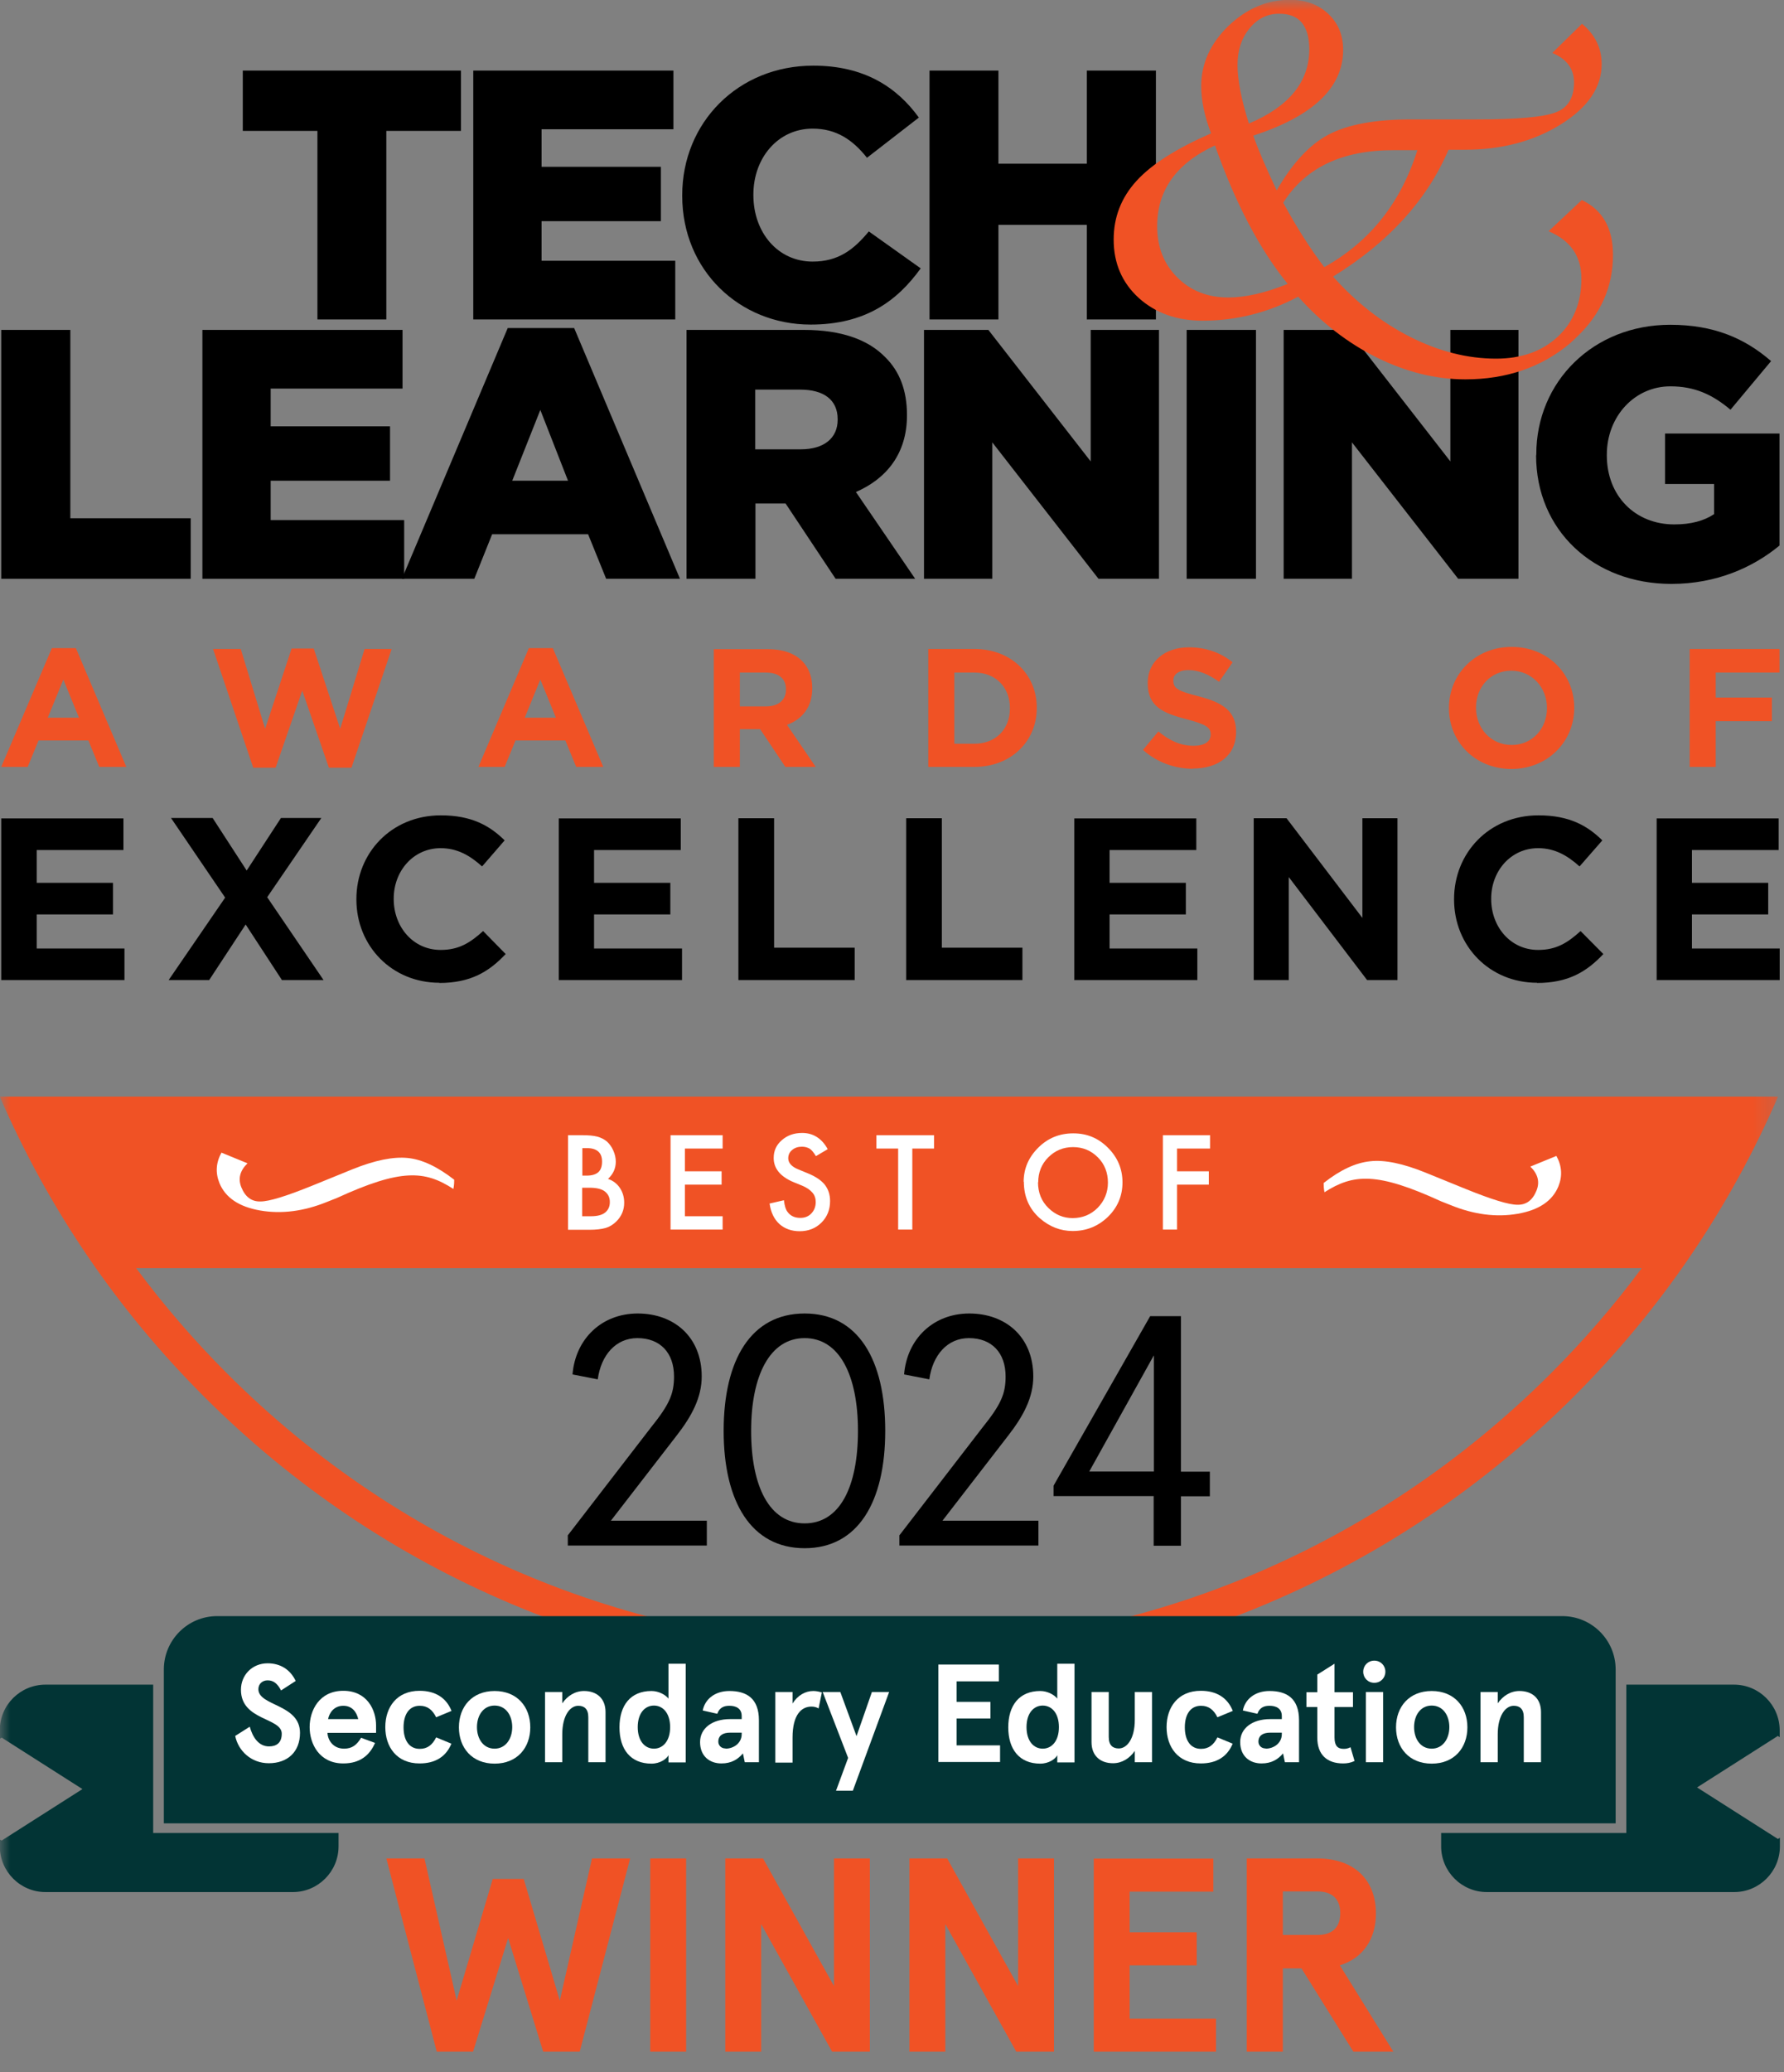 <svg width="87" height="101" viewBox="0 0 87 101" fill="none" xmlns="http://www.w3.org/2000/svg">
<rect x="0" y="0" width="87" height="101" fill="#808080" stroke="none"/>
<mask id="mask0_904_1132" style="mask-type:luminance" maskUnits="userSpaceOnUse" x="0" y="0" width="87" height="100">
<path d="M86.78 0H0V99.99H86.78V0Z" fill="white"/>
</mask>
<g mask="url(#mask0_904_1132)">
<path d="M86.02 53.45H-0.01C2.36 58.91 5.7 63.82 9.93 68.05C14.27 72.39 19.32 75.8 24.95 78.18C30.78 80.64 36.97 81.89 43.35 81.89C49.73 81.89 55.92 80.64 61.75 78.18C67.38 75.8 72.43 72.39 76.77 68.05C81 63.82 84.34 58.91 86.71 53.45H86.02ZM75.64 66.93C67.01 75.56 55.55 80.31 43.35 80.31C31.15 80.31 19.68 75.56 11.06 66.93C9.45 65.32 7.98 63.61 6.64 61.81H80.06C78.73 63.61 77.25 65.32 75.64 66.93Z" fill="#F05225"/>
</g>
<path d="M0.06 47.77H6.07V46.23H1.79V44.57H5.51V43.03H1.79V41.43H6.02V39.89H0.06V47.78V47.77ZM8.23 47.77H10.2L11.98 45.06L13.75 47.77H15.78L13.03 43.73L15.67 39.87H13.7L12.03 42.43L10.37 39.87H8.34L10.98 43.75L8.23 47.76V47.77ZM21.42 47.91C22.94 47.91 23.84 47.37 24.66 46.5L23.56 45.38C22.94 45.94 22.39 46.3 21.49 46.3C20.14 46.3 19.2 45.17 19.2 43.82V43.8C19.2 42.45 20.16 41.34 21.49 41.34C22.28 41.34 22.9 41.68 23.51 42.23L24.61 40.96C23.88 40.24 22.99 39.74 21.5 39.74C19.08 39.74 17.38 41.58 17.38 43.82V43.84C17.38 46.11 19.11 47.9 21.43 47.9M27.25 47.77H33.26V46.23H28.97V44.57H32.69V43.03H28.97V41.43H33.2V39.89H27.25V47.78V47.77ZM36.01 47.77H41.68V46.19H37.75V39.88H36.01V47.77ZM44.19 47.77H49.86V46.19H45.93V39.88H44.19V47.77ZM52.38 47.77H58.39V46.23H54.11V44.57H57.83V43.03H54.11V41.43H58.34V39.89H52.39V47.78L52.38 47.77ZM61.14 47.77H62.85V42.75L66.67 47.77H68.15V39.88H66.44V44.74L62.74 39.88H61.14V47.77ZM74.95 47.91C76.47 47.91 77.37 47.37 78.19 46.5L77.08 45.38C76.46 45.94 75.91 46.3 75.01 46.3C73.66 46.3 72.72 45.17 72.72 43.82V43.8C72.72 42.45 73.68 41.34 75.01 41.34C75.8 41.34 76.42 41.68 77.03 42.23L78.14 40.96C77.41 40.24 76.52 39.74 75.03 39.74C72.61 39.74 70.91 41.58 70.91 43.82V43.84C70.91 46.11 72.64 47.9 74.96 47.9M80.78 47.77H86.79V46.23H82.51V44.57H86.23V43.03H82.51V41.43H86.74V39.89H80.79V47.78L80.78 47.77Z" fill="black"/>
<path d="M0.06 37.38H1.35L1.88 36.09H4.31L4.84 37.38H6.16L3.7 31.59H2.53L0.06 37.38ZM2.33 34.98L3.09 33.12L3.85 34.98H2.32H2.33ZM12.34 37.42H13.44L14.74 33.66L16.04 37.42H17.14L19.1 31.63H17.78L16.59 35.52L15.3 31.61H14.22L12.93 35.52L11.74 31.63H10.39L12.35 37.42H12.34ZM23.32 37.38H24.61L25.14 36.09H27.57L28.1 37.38H29.42L26.96 31.59H25.79L23.33 37.38H23.32ZM25.59 34.98L26.35 33.12L27.11 34.98H25.58H25.59ZM34.82 37.38H36.08V35.54H37.07L38.3 37.38H39.78L38.38 35.33C39.11 35.06 39.61 34.48 39.61 33.55V33.53C39.61 32.99 39.44 32.54 39.12 32.22C38.74 31.84 38.18 31.64 37.44 31.64H34.81V37.39L34.82 37.38ZM36.08 34.43V32.78H37.34C37.96 32.78 38.33 33.06 38.33 33.6V33.62C38.33 34.1 37.98 34.43 37.36 34.43H36.08ZM45.27 37.38H47.51C49.32 37.38 50.56 36.12 50.56 34.51V34.49C50.56 32.87 49.31 31.63 47.51 31.63H45.27V37.38ZM46.54 36.24V32.78H47.52C48.55 32.78 49.25 33.49 49.25 34.51V34.53C49.25 35.55 48.55 36.25 47.52 36.25H46.54V36.24ZM58.17 37.46C59.41 37.46 60.28 36.82 60.28 35.68V35.66C60.28 34.66 59.62 34.24 58.46 33.94C57.47 33.69 57.22 33.56 57.22 33.18V33.16C57.22 32.88 57.47 32.66 57.96 32.66C58.45 32.66 58.95 32.87 59.45 33.23L60.11 32.28C59.53 31.81 58.81 31.55 57.98 31.55C56.81 31.55 55.97 32.24 55.97 33.28V33.3C55.97 34.44 56.72 34.76 57.88 35.06C58.84 35.31 59.04 35.47 59.04 35.79V35.81C59.04 36.15 58.73 36.35 58.21 36.35C57.55 36.35 57.01 36.08 56.49 35.65L55.74 36.55C56.43 37.17 57.31 37.47 58.18 37.47M73.71 37.48C75.48 37.48 76.77 36.14 76.77 34.51V34.49C76.77 32.86 75.5 31.53 73.72 31.53C71.94 31.53 70.66 32.87 70.66 34.5V34.52C70.66 36.15 71.93 37.48 73.71 37.48ZM73.72 36.31C72.7 36.31 71.98 35.49 71.98 34.5V34.48C71.98 33.49 72.69 32.69 73.7 32.69C74.71 32.69 75.44 33.51 75.44 34.5V34.52C75.44 35.51 74.73 36.31 73.72 36.31ZM82.41 37.38H83.67V35.15H86.41V34H83.67V32.78H86.78V31.63H82.4V37.38H82.41Z" fill="#F05225"/>
<path d="M9.87 16.08H19.63V18.94H13.2V20.78H19.02V23.43H13.2V25.35H19.71V28.21H9.87V16.08Z" fill="black"/>
<path d="M27.7 23.43L26.35 19.98L24.98 23.43H27.7ZM24.76 15.99H28L33.16 28.21H29.56L28.68 26.04H24L23.13 28.21H19.6L24.76 15.99Z" fill="black"/>
<path d="M39.05 21.9C40.19 21.9 40.85 21.35 40.85 20.46V20.43C40.85 19.48 40.16 18.99 39.03 18.99H36.83V21.9H39.05ZM33.47 16.08H39.21C41.06 16.08 42.35 16.57 43.16 17.4C43.87 18.09 44.23 19.03 44.23 20.22V20.25C44.23 22.1 43.24 23.33 41.74 23.98L44.63 28.21H40.75L38.31 24.54H36.84V28.21H33.48V16.08H33.47Z" fill="black"/>
<path d="M45.06 16.08H48.2L53.19 22.49V16.08H56.52V28.21H53.57L48.39 21.56V28.21H45.06V16.08Z" fill="black"/>
<path d="M62.6 16.08H65.74L70.73 22.49V16.08H74.05V28.21H71.11L65.93 21.56V28.21H62.6V16.08Z" fill="black"/>
<path d="M74.92 22.18V22.14C74.92 18.61 77.69 15.83 81.45 15.83C83.58 15.83 85.09 16.49 86.37 17.6L84.39 19.97C83.52 19.24 82.66 18.83 81.46 18.83C79.71 18.83 78.36 20.3 78.36 22.16V22.2C78.36 24.16 79.73 25.56 81.65 25.56C82.46 25.56 83.09 25.39 83.59 25.06V23.59H81.2V21.13H86.78V26.59C85.5 27.65 83.71 28.46 81.51 28.46C77.73 28.46 74.91 25.86 74.91 22.19" fill="black"/>
<path d="M0.06 16.08V28.21H9.3V25.26H3.43V16.08H0.06Z" fill="black"/>
<path d="M15.48 6.38H11.84V3.44H22.48V6.38H18.84V15.57H15.48V6.38Z" fill="black"/>
<path d="M23.08 3.44H32.84V6.3H26.41V8.13H32.23V10.78H26.41V12.71H32.93V15.57H23.08V3.44Z" fill="black"/>
<path d="M33.27 9.54V9.51C33.27 5.98 35.99 3.2 39.66 3.2C42.14 3.2 43.73 4.24 44.81 5.73L42.28 7.69C41.59 6.82 40.79 6.27 39.63 6.27C37.93 6.27 36.74 7.71 36.74 9.48V9.51C36.74 11.33 37.93 12.75 39.63 12.75C40.89 12.75 41.64 12.16 42.37 11.28L44.9 13.08C43.76 14.66 42.21 15.82 39.53 15.82C36.06 15.82 33.27 13.17 33.27 9.55" fill="black"/>
<mask id="mask1_904_1132" style="mask-type:luminance" maskUnits="userSpaceOnUse" x="0" y="0" width="87" height="100">
<path d="M86.78 0H0V99.99H86.78V0Z" fill="white"/>
</mask>
<g mask="url(#mask1_904_1132)">
<path d="M45.33 3.44H48.69V7.98H53V3.44H56.37V15.57H53V10.96H48.69V15.57H45.33V3.44Z" fill="black"/>
<path d="M78.11 3.14C78.11 2.35 77.79 1.69 77.15 1.16L75.7 2.58C76.4 2.87 76.76 3.35 76.76 4.02C76.76 4.77 76.46 5.26 75.86 5.48C75.26 5.71 73.97 5.82 71.99 5.82H68.8C67.06 5.82 65.72 6.07 64.79 6.56C63.86 7.05 63.02 7.96 62.26 9.28C61.7 8.09 61.32 7.2 61.12 6.61C64.04 5.66 65.5 4.27 65.5 2.43C65.5 1.71 65.26 1.13 64.77 0.67C64.29 0.22 63.67 -0.01 62.91 -0.01C61.79 -0.01 60.79 0.42 59.9 1.27C59.02 2.13 58.58 3.1 58.58 4.19C58.58 4.9 58.74 5.67 59.06 6.5C57.39 7.23 56.18 7.99 55.43 8.81C54.68 9.63 54.31 10.58 54.31 11.68C54.31 12.83 54.72 13.78 55.53 14.52C56.35 15.26 57.39 15.63 58.65 15.63C60.29 15.63 61.84 15.24 63.31 14.46C64.45 15.74 65.73 16.72 67.15 17.43C68.57 18.13 70 18.49 71.46 18.49C73.47 18.49 75.18 17.9 76.57 16.73C76.58 16.72 76.6 16.71 76.61 16.69C76.72 16.59 76.81 16.51 76.89 16.43C78.07 15.31 78.66 13.98 78.66 12.42C78.66 11.12 78.15 10.23 77.14 9.75L75.52 11.27C76.59 11.72 77.12 12.49 77.12 13.58C77.12 14.74 76.74 15.68 75.98 16.4C75.21 17.12 74.21 17.48 72.96 17.48C71.57 17.48 70.18 17.13 68.79 16.43C67.4 15.73 66.14 14.75 65.01 13.48C67.72 11.81 69.59 9.75 70.64 7.3H71.41C73.22 7.3 74.79 6.89 76.12 6.06C77.45 5.23 78.11 4.25 78.11 3.11M60.91 6.04C60.53 4.84 60.35 3.89 60.35 3.17C60.35 2.45 60.54 1.87 60.93 1.39C61.32 0.91 61.8 0.67 62.38 0.67C62.87 0.67 63.24 0.81 63.48 1.1C63.72 1.39 63.85 1.82 63.85 2.4C63.85 3.98 62.87 5.19 60.91 6.02M62.79 13.84C61.7 14.28 60.73 14.5 59.9 14.5C58.89 14.5 58.06 14.17 57.41 13.52C56.76 12.87 56.43 12.04 56.43 11.03C56.43 9.27 57.37 7.96 59.25 7.09C60.24 9.89 61.42 12.14 62.79 13.83M69.12 7.32C68.31 9.9 66.79 11.79 64.58 13.02C63.87 12.09 63.21 11.04 62.58 9.88C63.65 8.18 65.44 7.32 67.95 7.32H69.13H69.12Z" fill="#F05225"/>
</g>
<path d="M57.87 16.08H61.25V28.21H57.87V16.08Z" fill="black"/>
<path d="M76 57.82C76.2 57.32 76.17 56.83 75.9 56.34L74.63 56.86C75 57.22 75.1 57.61 74.93 58.03C74.74 58.5 74.43 58.73 74 58.72C73.57 58.72 72.74 58.46 71.5 57.96L69.51 57.15C68.42 56.71 67.52 56.52 66.82 56.6C66.12 56.67 65.36 57.02 64.55 57.66C64.55 57.76 64.55 57.9 64.59 58.11C66 57.21 67.15 57.12 70.27 58.55L70.75 58.74C71.88 59.2 72.97 59.34 74.01 59.16C75.05 58.98 75.71 58.53 76 57.82Z" fill="white"/>
<path d="M10.7 57.66C10.99 58.37 11.65 58.82 12.69 59C13.73 59.18 14.82 59.04 15.95 58.58L16.43 58.39C19.55 56.96 20.71 57.04 22.11 57.95C22.15 57.74 22.15 57.6 22.15 57.5C21.34 56.87 20.59 56.51 19.88 56.44C19.18 56.37 18.28 56.55 17.19 56.99L15.2 57.8C13.96 58.3 13.13 58.56 12.7 58.56C12.27 58.57 11.96 58.34 11.77 57.87C11.6 57.45 11.7 57.06 12.07 56.7L10.8 56.18C10.53 56.67 10.5 57.16 10.7 57.66Z" fill="white"/>
<path d="M27.7 59.93V55.33H28.39C28.7 55.33 28.94 55.35 29.13 55.4C29.31 55.45 29.47 55.53 29.6 55.64C29.73 55.76 29.83 55.9 29.91 56.08C29.99 56.26 30.03 56.44 30.03 56.62C30.03 56.95 29.9 57.23 29.65 57.46C29.89 57.54 30.09 57.69 30.23 57.9C30.37 58.11 30.44 58.35 30.44 58.62C30.44 58.98 30.31 59.28 30.06 59.53C29.91 59.68 29.74 59.79 29.54 59.85C29.33 59.91 29.07 59.94 28.76 59.94H27.71L27.7 59.93ZM28.39 57.3H28.61C28.87 57.3 29.06 57.24 29.18 57.13C29.3 57.02 29.36 56.85 29.36 56.62C29.36 56.39 29.3 56.24 29.18 56.13C29.06 56.02 28.88 55.96 28.64 55.96H28.4V57.3H28.39ZM28.39 59.28H28.82C29.13 59.28 29.36 59.22 29.51 59.1C29.67 58.97 29.74 58.8 29.74 58.59C29.74 58.38 29.67 58.22 29.52 58.09C29.37 57.96 29.12 57.89 28.74 57.89H28.39V59.28Z" fill="white"/>
<path d="M35.24 55.98H33.4V57.09H35.19V57.74H33.4V59.28H35.24V59.93H32.7V55.33H35.24V55.98Z" fill="white"/>
<path d="M40.35 56.02L39.79 56.35C39.68 56.17 39.58 56.05 39.49 55.99C39.39 55.93 39.26 55.89 39.11 55.89C38.92 55.89 38.76 55.94 38.63 56.05C38.5 56.16 38.44 56.29 38.44 56.46C38.44 56.68 38.61 56.87 38.94 57L39.4 57.19C39.77 57.34 40.05 57.53 40.22 57.74C40.39 57.96 40.48 58.22 40.48 58.54C40.48 58.96 40.34 59.31 40.06 59.59C39.78 59.87 39.42 60.01 39 60.01C38.6 60.01 38.27 59.89 38.01 59.66C37.75 59.42 37.59 59.09 37.53 58.66L38.23 58.5C38.26 58.77 38.32 58.96 38.4 59.06C38.54 59.26 38.75 59.36 39.03 59.36C39.25 59.36 39.43 59.29 39.57 59.14C39.71 58.99 39.78 58.81 39.78 58.59C39.78 58.5 39.77 58.42 39.74 58.34C39.72 58.27 39.68 58.2 39.62 58.13C39.57 58.07 39.5 58.01 39.42 57.95C39.34 57.9 39.24 57.84 39.12 57.79L38.68 57.61C38.05 57.34 37.73 56.95 37.73 56.44C37.73 56.09 37.86 55.8 38.13 55.57C38.39 55.34 38.72 55.22 39.12 55.22C39.65 55.22 40.07 55.48 40.36 56L40.35 56.02Z" fill="white"/>
<path d="M44.49 55.98V59.93H43.8V55.98H42.74V55.33H45.55V55.98H44.49Z" fill="white"/>
<path d="M49.92 57.61C49.92 56.96 50.16 56.41 50.63 55.94C51.1 55.47 51.67 55.24 52.34 55.24C53.01 55.24 53.56 55.47 54.03 55.94C54.5 56.41 54.74 56.97 54.74 57.63C54.74 58.29 54.5 58.85 54.03 59.31C53.55 59.77 52.98 60 52.31 60C51.72 60 51.18 59.79 50.71 59.38C50.19 58.92 49.93 58.33 49.93 57.59L49.92 57.61ZM50.62 57.62C50.62 58.13 50.79 58.55 51.13 58.88C51.47 59.21 51.86 59.37 52.31 59.37C52.79 59.37 53.2 59.2 53.53 58.87C53.86 58.53 54.03 58.12 54.03 57.64C54.03 57.16 53.87 56.74 53.54 56.41C53.21 56.08 52.81 55.91 52.33 55.91C51.85 55.91 51.45 56.08 51.12 56.41C50.79 56.74 50.63 57.15 50.63 57.63L50.62 57.62Z" fill="white"/>
<path d="M59.01 55.98H57.4V57.09H58.95V57.74H57.4V59.93H56.71V55.33H59.01V55.98Z" fill="white"/>
<path d="M27.7 74.82L31.74 69.58C32.65 68.45 32.87 67.93 32.87 67.09C32.87 65.94 32.2 65.22 31.08 65.22C30.03 65.22 29.31 66.05 29.15 67.23L27.92 66.99C28.06 65.26 29.34 64.02 31.1 64.02C32.86 64.02 34.22 65.15 34.22 67.09C34.22 68.11 33.74 69.02 32.99 69.98L29.79 74.12H34.47V75.33H27.69V74.82H27.7Z" fill="black"/>
<path d="M35.29 69.74C35.29 66.27 36.63 64.02 39.24 64.02C41.85 64.02 43.17 66.27 43.17 69.74C43.17 73.21 41.84 75.46 39.24 75.46C36.64 75.46 35.29 73.21 35.29 69.74ZM41.84 69.74C41.84 67.02 40.93 65.22 39.24 65.22C37.55 65.22 36.63 67.03 36.63 69.74C36.63 72.45 37.52 74.25 39.24 74.25C40.96 74.25 41.84 72.46 41.84 69.74Z" fill="black"/>
<path d="M43.87 74.82L47.91 69.58C48.82 68.45 49.04 67.93 49.04 67.09C49.04 65.94 48.37 65.22 47.25 65.22C46.2 65.22 45.48 66.05 45.32 67.23L44.09 66.99C44.23 65.26 45.51 64.02 47.27 64.02C49.03 64.02 50.39 65.15 50.39 67.09C50.39 68.11 49.91 69.02 49.16 69.98L45.96 74.12H50.64V75.33H43.86V74.82H43.87Z" fill="black"/>
<mask id="mask2_904_1132" style="mask-type:luminance" maskUnits="userSpaceOnUse" x="0" y="0" width="87" height="100">
<path d="M86.78 0H0V99.99H86.78V0Z" fill="white"/>
</mask>
<g mask="url(#mask2_904_1132)">
<path d="M56.27 72.92H51.38V72.41L56.09 64.15H57.59V71.73H59V72.93H57.59V75.34H56.26V72.93L56.27 72.92ZM56.27 71.72V66.06L53.12 71.72H56.27Z" fill="black"/>
<path d="M7.47 82.11H2.22C0.99 82.11 -0.01 83.1 -0.01 84.33V84.75L0.08 84.69L4.02 87.2L0.08 89.71L-0.01 89.66V89.99C-0.01 91.22 0.99 92.22 2.22 92.22H14.28C15.51 92.22 16.51 91.22 16.51 89.99V89.34H7.47V82.11Z" fill="#023435"/>
</g>
<path d="M86.7 89.63L82.76 87.12L86.7 84.61L86.79 84.67V84.34C86.79 83.11 85.79 82.11 84.56 82.11H79.31V89.34H70.28V89.99C70.28 91.22 71.28 92.22 72.51 92.22H84.57C85.8 92.22 86.8 91.22 86.8 89.99V89.57L86.71 89.63H86.7Z" fill="#023435"/>
<path d="M10.59 78.77C9.15 78.77 7.99 79.94 7.99 81.37V88.87H78.79V81.37C78.79 79.93 77.62 78.77 76.19 78.77H10.59Z" fill="#023435"/>
<path d="M13.71 82.4C13.53 82.05 13.33 81.9 13.05 81.9C12.79 81.9 12.6 82.08 12.6 82.33C12.6 83.16 14.63 83.05 14.63 84.46C14.63 85.39 14.02 85.94 13.11 85.94C12.25 85.94 11.62 85.34 11.47 84.61L12.18 84.16C12.32 84.67 12.61 85.12 13.12 85.12C13.49 85.12 13.74 84.94 13.74 84.5C13.74 83.71 11.75 83.87 11.75 82.36C11.75 81.64 12.3 81.07 13.05 81.07C13.68 81.07 14.16 81.38 14.42 81.93L13.71 82.39V82.4Z" fill="white"/>
<path d="M18.33 84.46H15.97C15.99 84.84 16.26 85.23 16.78 85.23C17.17 85.23 17.4 85.05 17.61 84.7L18.29 84.95C18.03 85.55 17.56 85.95 16.74 85.95C15.57 85.95 15.1 84.99 15.1 84.18C15.1 83.37 15.57 82.41 16.74 82.41C17.91 82.41 18.34 83.35 18.34 84.1V84.45L18.33 84.46ZM16 83.79H17.47C17.39 83.45 17.18 83.14 16.74 83.14C16.3 83.14 16.06 83.47 16 83.79Z" fill="white"/>
<path d="M22.02 84.97C21.76 85.62 21.23 85.95 20.46 85.95C19.35 85.95 18.79 85.15 18.79 84.18C18.79 83.21 19.35 82.41 20.46 82.41C21.22 82.41 21.76 82.74 22.02 83.39L21.27 83.7C21.09 83.34 20.85 83.14 20.47 83.14C19.94 83.14 19.68 83.58 19.68 84.19C19.68 84.8 19.94 85.24 20.47 85.24C20.85 85.24 21.09 85.04 21.27 84.68L22.02 84.99V84.97Z" fill="white"/>
<path d="M24.12 82.42C25.22 82.42 25.86 83.19 25.86 84.19C25.86 85.19 25.22 85.96 24.12 85.96C23.02 85.96 22.38 85.19 22.38 84.19C22.38 83.19 23.02 82.42 24.12 82.42ZM24.12 85.23C24.66 85.23 24.98 84.75 24.98 84.18C24.98 83.61 24.67 83.13 24.12 83.13C23.57 83.13 23.26 83.61 23.26 84.18C23.26 84.75 23.57 85.23 24.12 85.23Z" fill="white"/>
<path d="M27.42 82.47V83.02C27.67 82.66 28.04 82.42 28.48 82.42C29.09 82.42 29.53 82.77 29.53 83.45V85.89H28.69V83.7C28.69 83.29 28.49 83.14 28.2 83.14C27.79 83.14 27.42 83.63 27.42 84.53V85.89H26.58V82.47H27.42Z" fill="white"/>
<path d="M31.77 82.42C32.12 82.42 32.45 82.6 32.6 82.79V81.09H33.44V85.9H32.6V85.55C32.51 85.73 32.19 85.96 31.77 85.96C30.74 85.96 30.21 85.25 30.21 84.19C30.21 83.13 30.74 82.42 31.77 82.42ZM31.89 85.23C32.33 85.23 32.68 84.86 32.68 84.18C32.68 83.5 32.33 83.13 31.89 83.13C31.45 83.13 31.1 83.5 31.1 84.18C31.1 84.86 31.45 85.23 31.89 85.23Z" fill="white"/>
<path d="M34.27 83.37C34.38 82.81 34.87 82.42 35.57 82.42C36.39 82.42 37.01 82.76 37.01 83.85V85.89H36.32L36.23 85.46C35.99 85.75 35.67 85.95 35.18 85.95C34.6 85.95 34.14 85.59 34.14 84.91C34.14 84.23 34.74 83.79 35.6 83.79H36.17V83.64C36.17 83.26 35.88 83.14 35.57 83.14C35.33 83.14 35.09 83.21 34.98 83.53L34.27 83.37ZM35.38 85.23C35.77 85.23 36.17 84.97 36.17 84.52V84.45H35.61C35.25 84.45 35.03 84.59 35.03 84.89C35.03 85.05 35.15 85.22 35.38 85.22V85.23Z" fill="white"/>
<path d="M37.81 85.89V82.47H38.65V83.03C38.9 82.63 39.27 82.42 39.66 82.42C39.81 82.42 39.94 82.45 40.08 82.49L39.92 83.27C39.82 83.21 39.71 83.18 39.57 83.18C39.08 83.18 38.65 83.58 38.65 84.69V85.91H37.81V85.89Z" fill="white"/>
<path d="M40.98 82.47L41.77 84.62L42.52 82.47H43.36L41.59 87.28H40.77L41.36 85.68L40.12 82.47H40.97H40.98Z" fill="white"/>
<path d="M48.71 81.14V81.95H46.65V82.95H48.3V83.76H46.65V85.07H48.77V85.88H45.76V81.13H48.7L48.71 81.14Z" fill="white"/>
<path d="M50.73 82.42C51.08 82.42 51.41 82.6 51.56 82.79V81.09H52.4V85.9H51.56V85.55C51.47 85.73 51.15 85.96 50.73 85.96C49.7 85.96 49.17 85.25 49.17 84.19C49.17 83.13 49.7 82.42 50.73 82.42ZM50.85 85.23C51.29 85.23 51.64 84.86 51.64 84.18C51.64 83.5 51.29 83.13 50.85 83.13C50.41 83.13 50.06 83.5 50.06 84.18C50.06 84.86 50.41 85.23 50.85 85.23Z" fill="white"/>
<path d="M55.34 85.89V85.34C55.09 85.7 54.72 85.94 54.28 85.94C53.67 85.94 53.23 85.59 53.23 84.91V82.47H54.07V84.66C54.07 85.07 54.27 85.22 54.56 85.22C54.97 85.22 55.34 84.73 55.34 83.83V82.47H56.18V85.89H55.34Z" fill="white"/>
<path d="M60.12 84.97C59.86 85.62 59.33 85.95 58.56 85.95C57.45 85.95 56.89 85.15 56.89 84.18C56.89 83.21 57.45 82.41 58.56 82.41C59.32 82.41 59.86 82.74 60.12 83.39L59.37 83.7C59.19 83.34 58.95 83.14 58.57 83.14C58.04 83.14 57.78 83.58 57.78 84.19C57.78 84.8 58.04 85.24 58.57 85.24C58.95 85.24 59.19 85.04 59.37 84.68L60.12 84.99V84.97Z" fill="white"/>
<path d="M60.61 83.37C60.72 82.81 61.21 82.42 61.91 82.42C62.73 82.42 63.35 82.76 63.35 83.85V85.89H62.66L62.57 85.46C62.33 85.75 62.01 85.95 61.52 85.95C60.94 85.95 60.48 85.59 60.48 84.91C60.48 84.23 61.08 83.79 61.94 83.79H62.51V83.64C62.51 83.26 62.22 83.14 61.91 83.14C61.67 83.14 61.43 83.21 61.32 83.53L60.61 83.37ZM61.72 85.23C62.11 85.23 62.51 84.97 62.51 84.52V84.45H61.95C61.59 84.45 61.37 84.59 61.37 84.89C61.37 85.05 61.49 85.22 61.72 85.22V85.23Z" fill="white"/>
<path d="M66.06 85.83C65.87 85.92 65.69 85.95 65.5 85.95C64.73 85.95 64.24 85.54 64.24 84.69V83.2H63.71V82.48H64.24V81.62L65.08 81.09V82.48H65.98V83.2H65.08V84.68C65.08 85.1 65.24 85.24 65.53 85.24C65.65 85.24 65.74 85.22 65.86 85.16L66.06 85.84V85.83Z" fill="white"/>
<path d="M67.02 80.94C67.33 80.94 67.56 81.18 67.56 81.48C67.56 81.78 67.33 82.02 67.02 82.02C66.71 82.02 66.48 81.78 66.48 81.48C66.48 81.18 66.71 80.94 67.02 80.94ZM67.45 82.47V85.89H66.61V82.47H67.45Z" fill="white"/>
<path d="M69.82 82.42C70.92 82.42 71.56 83.19 71.56 84.19C71.56 85.19 70.92 85.96 69.82 85.96C68.72 85.96 68.08 85.19 68.08 84.19C68.08 83.19 68.72 82.42 69.82 82.42ZM69.82 85.23C70.36 85.23 70.68 84.75 70.68 84.18C70.68 83.61 70.37 83.13 69.82 83.13C69.27 83.13 68.96 83.61 68.96 84.18C68.96 84.75 69.27 85.23 69.82 85.23Z" fill="white"/>
<path d="M73.04 82.47V83.02C73.29 82.66 73.66 82.42 74.1 82.42C74.71 82.42 75.15 82.77 75.15 83.45V85.89H74.31V83.7C74.31 83.29 74.11 83.14 73.82 83.14C73.41 83.14 73.04 83.63 73.04 84.53V85.89H72.2V82.47H73.04Z" fill="white"/>
<path d="M21.29 100H23.07L24.78 94.46L26.49 100H28.27L30.73 90.58H28.87L27.3 97.51L25.54 91.58H24.03L22.27 97.51L20.7 90.58H18.84L21.3 100H21.29ZM31.71 100H33.46V90.58H31.71V100ZM35.37 100H37.12V93.78L40.58 100H42.42V90.58H40.67V96.8L37.21 90.58H35.37V100ZM44.35 100H46.1V93.78L49.56 100H51.4V90.58H49.65V96.8L46.19 90.58H44.35V100ZM53.34 100H59.3V98.39H55.09V95.79H58.36V94.18H55.09V92.2H59.17V90.59H53.34V100.01V100ZM60.81 100H62.56V95.94H63.47L66 100H67.95L65.34 95.79C66.48 95.44 67.1 94.5 67.1 93.26C67.1 91.7 66.12 90.58 64.23 90.58H60.8V100H60.81ZM62.56 94.32V92.19H64.26C64.89 92.19 65.36 92.49 65.36 93.25C65.36 94.01 64.89 94.31 64.26 94.31H62.56V94.32Z" fill="#F05225"/>
</svg>
